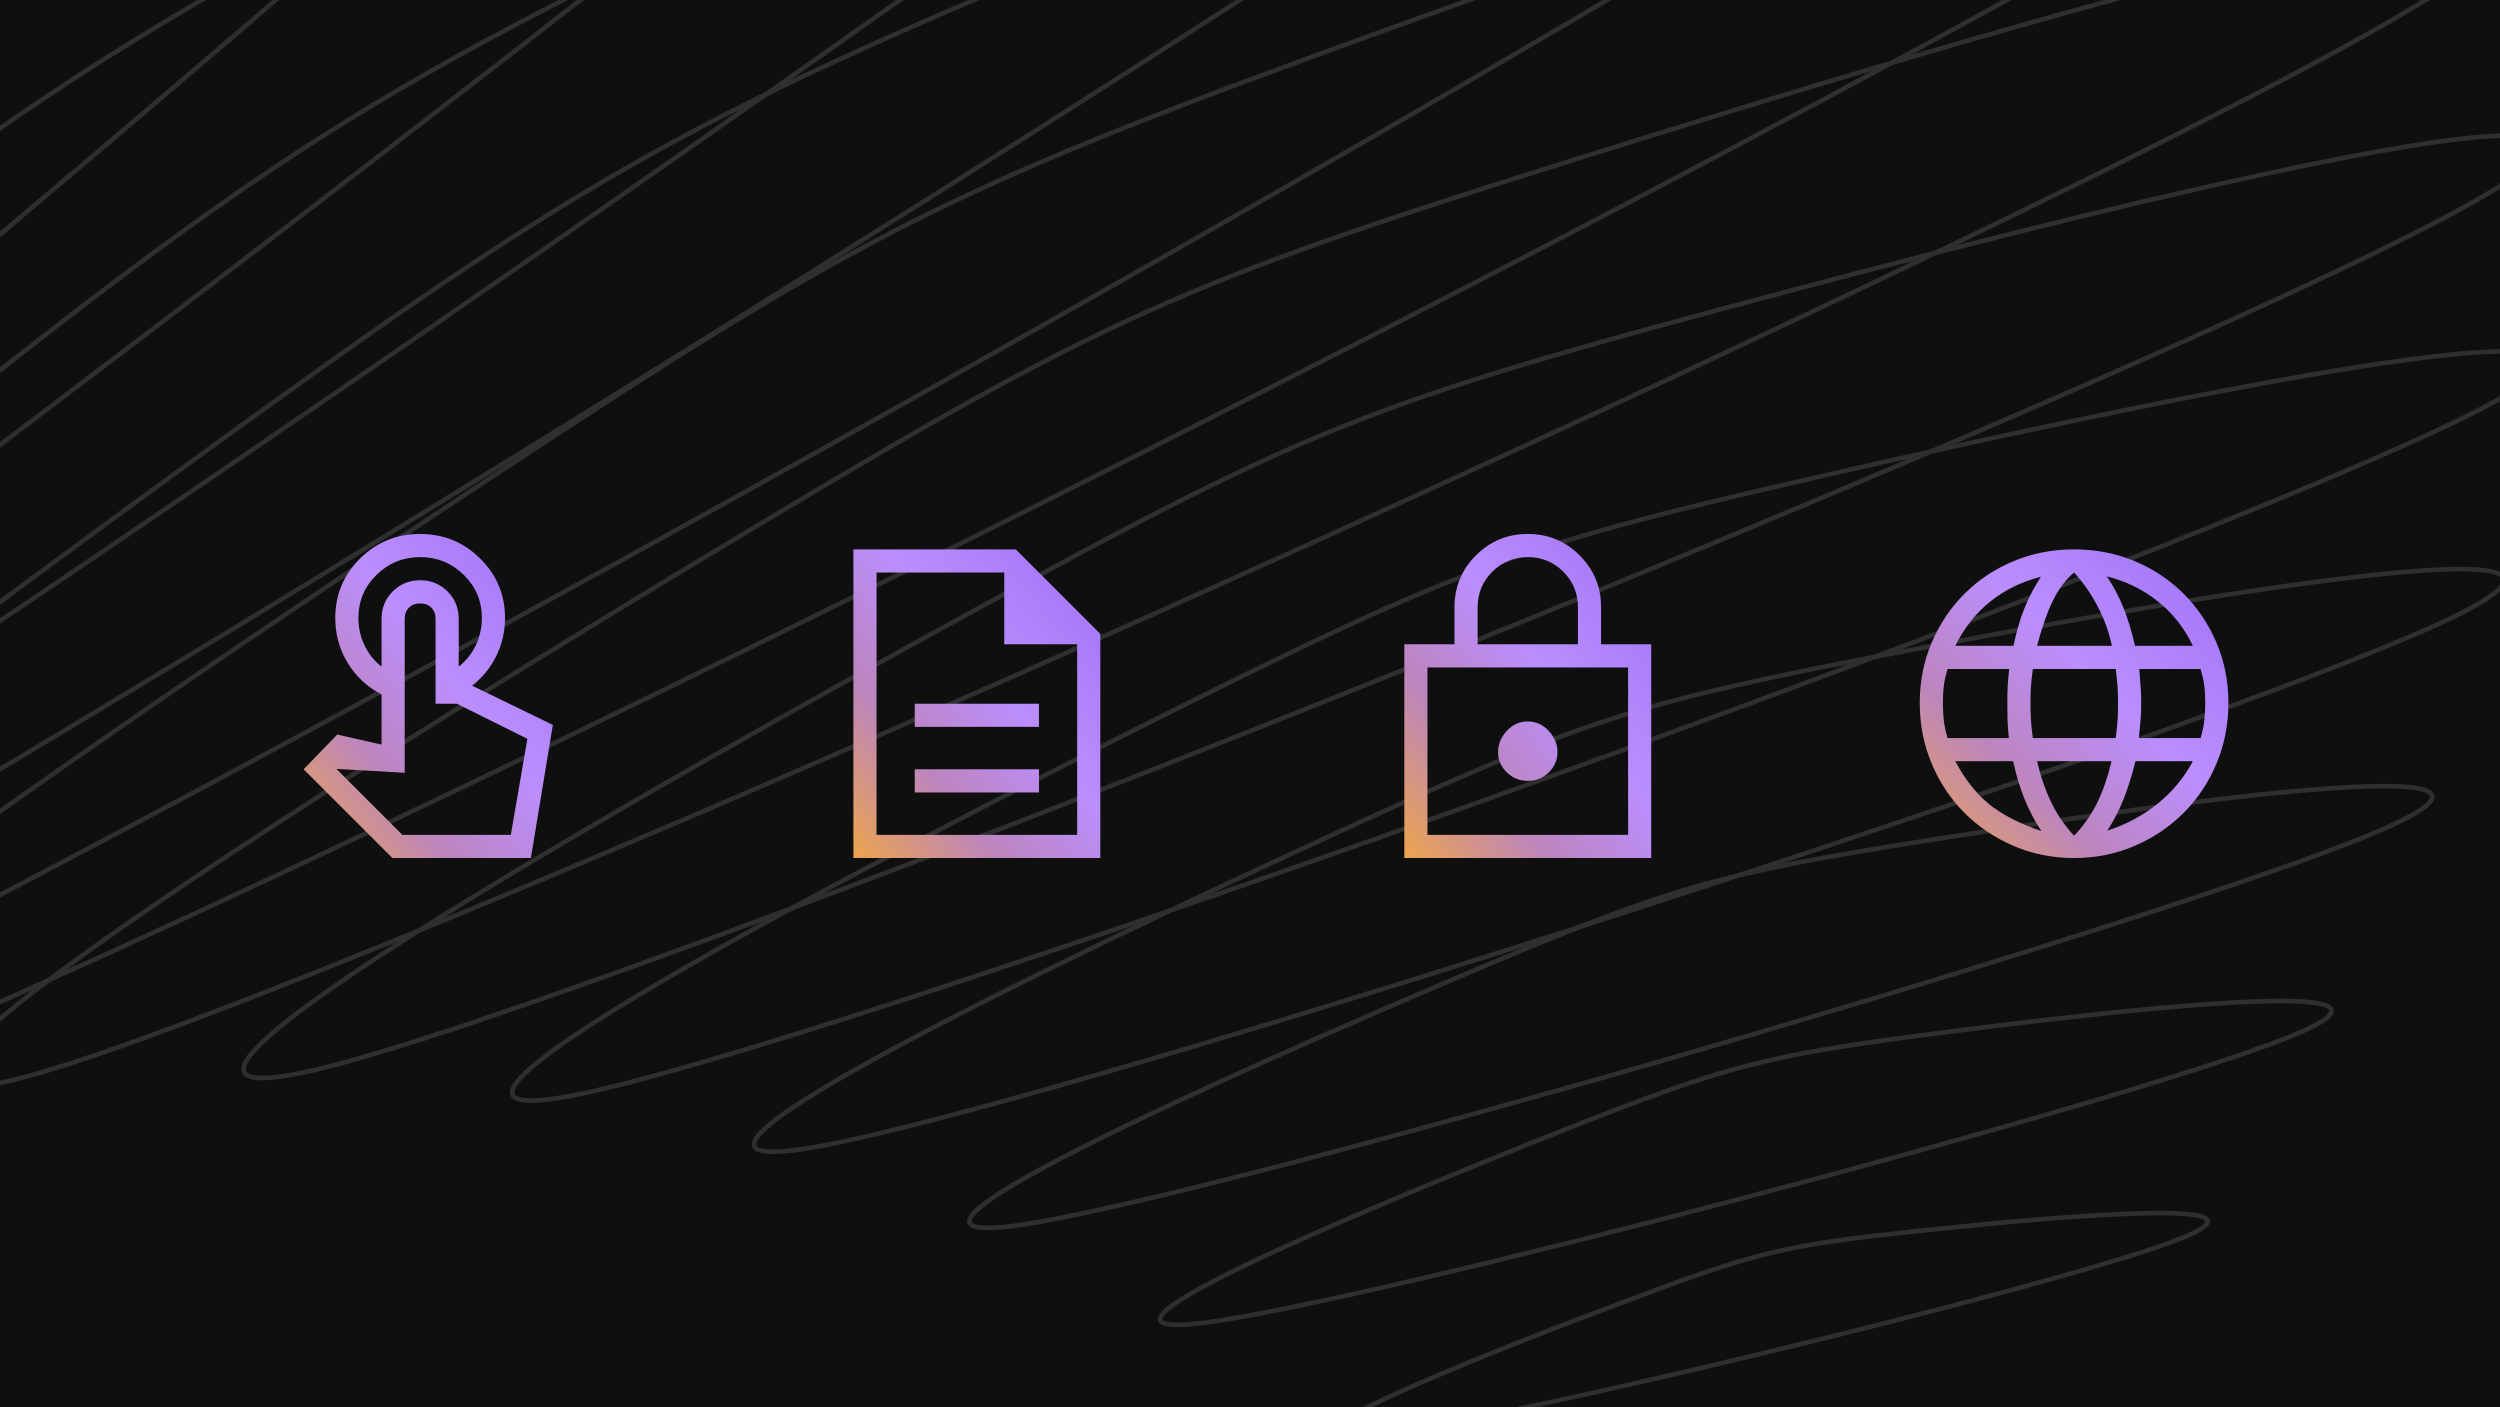 <svg width="540" height="304" viewBox="0 0 540 304" fill="none" xmlns="http://www.w3.org/2000/svg">
<g clip-path="url(#clip0_4261_42722)">
<rect width="540" height="304" fill="#0F0F10"/>
<path d="M363.324 318.53C381.811 311.9 385.745 311.005 403.955 309.344C422.166 307.683 459.869 304.77 441.382 311.4C422.895 318.029 342.924 336.103 324.714 337.764C306.503 339.426 344.836 325.16 363.324 318.53Z" stroke="#2F2F30"/>
<path d="M351.866 280.788C379.51 270.433 385.404 269.005 412.85 266.051C440.296 263.097 497.136 257.766 469.492 268.121C441.848 278.477 321.824 307.473 294.382 310.434C266.936 313.388 324.222 291.144 351.866 280.788Z" stroke="#2F2F30"/>
<path d="M336.211 244.714C372.88 230.159 380.752 228.089 417.539 223.3C454.341 218.514 530.58 209.643 493.915 224.205C457.246 238.759 297.199 280.894 260.397 285.68C223.606 290.461 299.553 259.262 336.211 244.714Z" stroke="#2F2F30"/>
<path d="M315.201 210.968C360.678 191.626 370.49 188.774 416.752 181.465C463.014 174.156 558.923 160.318 513.446 179.66C467.98 198.996 268.121 257.063 221.859 264.372C175.597 271.681 269.727 230.317 315.201 210.968Z" stroke="#2F2F30"/>
<path d="M287.848 180.294C341.798 155.477 353.556 151.683 409.335 141.037C465.118 130.398 580.882 109.873 526.928 134.682C472.967 159.504 233.873 236.75 178.09 247.389C122.307 258.028 233.883 205.108 287.848 180.294Z" stroke="#2F2F30"/>
<path d="M253.428 153.454C315.412 122.442 329.04 117.521 394.338 102.638C459.633 87.748 595.25 58.639 533.269 89.658C471.288 120.678 193.984 220.686 128.689 235.576C63.402 250.454 191.447 184.474 253.428 153.454Z" stroke="#2F2F30"/>
<path d="M211.549 131.253C280.941 93.286 296.358 87.074 371.024 66.974C445.693 46.88 600.939 7.157 531.547 45.124C462.143 83.096 148.281 209.594 73.612 229.687C-1.058 249.78 142.142 169.217 211.549 131.253Z" stroke="#2F2F30"/>
<path d="M162.088 114.423C238.12 68.804 255.227 61.099 338.986 34.813C422.733 8.532 597.075 -43.858 521.032 1.767C444.992 47.399 96.859 204.075 13.115 230.363C-70.644 256.649 86.049 160.056 162.088 114.423Z" stroke="#2F2F30"/>
<path d="M105.313 103.632C187.062 49.7 205.7 40.349 298.085 6.92C390.484 -26.507 583.03 -93.564 501.28 -39.631C419.542 14.296 40.16 204.625 -52.225 238.053C-144.624 271.48 23.575 157.559 105.313 103.632Z" stroke="#2F2F30"/>
<path d="M41.832 99.34C128.205 36.574 148.195 25.414 248.607 -16.031C349.019 -57.476 558.535 -141.051 472.174 -78.29C385.8 -15.524 -21.139 211.525 -121.547 252.977C-221.959 294.422 -44.541 162.106 41.832 99.34Z" stroke="#2F2F30"/>
<path d="M-27.469 101.809C62.336 29.81 83.477 16.726 191.142 -33.505C298.795 -83.731 523.743 -185.459 433.927 -113.454C344.121 -41.455 -86.104 224.845 -193.757 275.071C-301.422 325.301 -117.275 173.808 -27.469 101.809Z" stroke="#2F2F30"/>
<path d="M-101.445 111.029C-9.452 29.554 12.608 14.446 126.615 -45.181C240.618 -104.815 479.159 -226.011 387.166 -144.536C295.162 -63.054 -153.661 244.372 -267.676 304.012C-381.683 363.639 -193.45 192.51 -101.445 111.029Z" stroke="#2F2F30"/>
<path d="M-178.825 126.686C-85.883 35.645 -63.145 18.457 56.233 -51.037C175.616 -120.522 425.768 -262.181 332.83 -171.133C239.889 -80.092 -222.688 269.658 -342.082 339.149C-461.461 408.642 -271.766 217.726 -178.825 126.686Z" stroke="#2F2F30"/>
<path d="M-258.218 148.154C-165.536 47.611 -142.36 28.32 -18.594 -51.308C105.167 -130.943 364.882 -293.673 272.204 -193.123C179.51 -92.574 -292.063 299.97 -415.825 379.605C-539.59 459.233 -350.912 248.703 -258.218 148.154Z" stroke="#2F2F30"/>
<path d="M303.333 185.333V139.167H314.167V131.167C314.167 126.786 315.711 123.052 318.801 119.965C321.89 116.877 325.626 115.333 330.009 115.333C334.392 115.333 338.125 116.877 341.208 119.965C344.292 123.052 345.833 126.786 345.833 131.167V139.167H356.667V185.333H303.333ZM319.167 139.167H340.833V131.167C340.833 128.157 339.781 125.6 337.677 123.493C335.572 121.387 333.016 120.333 330.01 120.333C327.003 120.333 324.445 121.387 322.333 123.493C320.222 125.6 319.167 128.157 319.167 131.167V139.167ZM308.333 180.333H351.667V144.167H308.333V180.333ZM330.014 168.667C331.783 168.667 333.292 168.055 334.542 166.831C335.792 165.607 336.417 164.135 336.417 162.417C336.417 160.75 335.787 159.236 334.528 157.875C333.268 156.514 331.755 155.833 329.986 155.833C328.218 155.833 326.708 156.514 325.458 157.875C324.208 159.236 323.583 160.764 323.583 162.458C323.583 164.153 324.213 165.611 325.472 166.833C326.732 168.056 328.246 168.667 330.014 168.667Z" fill="url(#paint0_linear_4261_42722)"/>
<path d="M197.583 171.167H224.417V166.167H197.583V171.167ZM197.583 157H224.417V152H197.583V157ZM184.333 185.333V118.667H219.417L237.667 136.917V185.333H184.333ZM216.917 139.167V123.667H189.333V180.333H232.667V139.167H216.917Z" fill="url(#paint1_linear_4261_42722)"/>
<path d="M90.75 115.333C95.806 115.333 100.125 117.097 103.708 120.625C107.292 124.153 109.083 128.444 109.083 133.5C109.083 136.389 108.458 139.111 107.208 141.667C105.958 144.222 104.195 146.389 101.917 148.167H99.084V144C100.695 142.722 101.931 141.167 102.792 139.333C103.653 137.5 104.083 135.556 104.083 133.5C104.083 129.833 102.778 126.722 100.167 124.167C97.556 121.611 94.417 120.333 90.75 120.333C87.084 120.333 83.945 121.611 81.334 124.167C78.722 126.722 77.417 129.833 77.417 133.5C77.417 135.556 77.847 137.5 78.709 139.333C79.57 141.167 80.806 142.722 82.417 144V150C79.306 148.389 76.861 146.111 75.084 143.167C73.306 140.222 72.417 137 72.417 133.5C72.417 128.444 74.209 124.153 77.792 120.625C81.375 117.097 85.695 115.333 90.75 115.333ZM84.75 185.333L65.584 166.167L72.834 158.667L82.417 160.833V133.667C82.417 131.333 83.222 129.361 84.834 127.75C86.445 126.139 88.417 125.333 90.75 125.333C93.084 125.333 95.056 126.139 96.667 127.75C98.278 129.361 99.084 131.333 99.084 133.667V148H101.75L119.417 156.583L114.667 185.333H84.75ZM86.917 180.333H110.333L113.917 159.583L98.667 152H94.084V133.667C94.084 132.667 93.778 131.861 93.167 131.25C92.556 130.639 91.75 130.333 90.75 130.333C89.75 130.333 88.945 130.639 88.334 131.25C87.722 131.861 87.417 132.667 87.417 133.667V166.917L72.667 166.083L86.917 180.333Z" fill="url(#paint2_linear_4261_42722)"/>
<path d="M448 185.333C443.333 185.333 438.972 184.458 434.917 182.708C430.861 180.958 427.333 178.583 424.333 175.583C421.333 172.583 418.972 169.042 417.25 164.958C415.528 160.875 414.667 156.5 414.667 151.833C414.667 147.167 415.528 142.819 417.25 138.792C418.972 134.764 421.333 131.25 424.333 128.25C427.333 125.25 430.861 122.903 434.917 121.208C438.972 119.514 443.333 118.667 448 118.667C452.667 118.667 457.028 119.514 461.083 121.208C465.139 122.903 468.667 125.25 471.667 128.25C474.667 131.25 477.028 134.764 478.75 138.792C480.472 142.819 481.333 147.167 481.333 151.833C481.333 156.5 480.472 160.875 478.75 164.958C477.028 169.042 474.667 172.583 471.667 175.583C468.667 178.583 465.139 180.958 461.083 182.708C457.028 184.458 452.667 185.333 448 185.333ZM448 180.5C449.944 178.5 451.569 176.208 452.875 173.625C454.18 171.042 455.25 167.972 456.083 164.417H440C440.778 167.75 441.819 170.75 443.125 173.417C444.43 176.083 446.055 178.444 448 180.5ZM440.917 179.5C439.528 177.389 438.333 175.111 437.333 172.667C436.333 170.222 435.5 167.472 434.833 164.417H422.333C424.444 168.361 426.889 171.458 429.667 173.708C432.444 175.958 436.194 177.889 440.917 179.5ZM455.167 179.417C459.167 178.139 462.764 176.222 465.958 173.667C469.153 171.111 471.722 168.028 473.667 164.417H461.25C460.528 167.417 459.68 170.139 458.708 172.583C457.736 175.028 456.555 177.306 455.167 179.417ZM420.667 159.417H433.917C433.75 157.917 433.653 156.569 433.625 155.375C433.597 154.181 433.583 153 433.583 151.833C433.583 150.444 433.611 149.208 433.667 148.125C433.722 147.042 433.833 145.833 434 144.5H420.667C420.278 145.833 420.014 147.028 419.875 148.083C419.736 149.139 419.667 150.389 419.667 151.833C419.667 153.278 419.736 154.569 419.875 155.708C420.014 156.847 420.278 158.083 420.667 159.417ZM439.083 159.417H457C457.222 157.694 457.361 156.292 457.417 155.208C457.472 154.125 457.5 153 457.5 151.833C457.5 150.722 457.472 149.653 457.417 148.625C457.361 147.597 457.222 146.222 457 144.5H439.083C438.861 146.222 438.722 147.597 438.667 148.625C438.611 149.653 438.583 150.722 438.583 151.833C438.583 153 438.611 154.125 438.667 155.208C438.722 156.292 438.861 157.694 439.083 159.417ZM462 159.417H475.333C475.722 158.083 475.986 156.847 476.125 155.708C476.264 154.569 476.333 153.278 476.333 151.833C476.333 150.389 476.264 149.139 476.125 148.083C475.986 147.028 475.722 145.833 475.333 144.5H462.083C462.25 146.444 462.361 147.931 462.417 148.958C462.472 149.986 462.5 150.944 462.5 151.833C462.5 153.056 462.458 154.208 462.375 155.292C462.292 156.375 462.167 157.75 462 159.417ZM461.167 139.5H473.667C471.833 135.667 469.319 132.472 466.125 129.917C462.93 127.361 459.25 125.556 455.083 124.5C456.472 126.556 457.653 128.778 458.625 131.167C459.597 133.556 460.444 136.333 461.167 139.5ZM440 139.5H456.167C455.555 136.556 454.528 133.708 453.083 130.958C451.639 128.208 449.944 125.778 448 123.667C446.222 125.167 444.722 127.139 443.5 129.583C442.278 132.028 441.111 135.333 440 139.5ZM422.333 139.5H434.917C435.528 136.5 436.305 133.819 437.25 131.458C438.194 129.097 439.389 126.806 440.833 124.583C436.667 125.639 433.028 127.417 429.917 129.917C426.805 132.417 424.278 135.611 422.333 139.5Z" fill="url(#paint3_linear_4261_42722)"/>
</g>
<defs>
<linearGradient id="paint0_linear_4261_42722" x1="299.733" y1="191.283" x2="372.091" y2="135.25" gradientUnits="userSpaceOnUse">
<stop stop-color="#E76F51"/>
<stop offset="0" stop-color="#F9AD2E"/>
<stop offset="0.343" stop-color="#BC85BE"/>
<stop offset="0.604" stop-color="#BB8EFE"/>
<stop offset="1" stop-color="#9D72F5"/>
</linearGradient>
<linearGradient id="paint1_linear_4261_42722" x1="180.733" y1="191" x2="250.413" y2="134.342" gradientUnits="userSpaceOnUse">
<stop stop-color="#E76F51"/>
<stop offset="0" stop-color="#F9AD2E"/>
<stop offset="0.343" stop-color="#BC85BE"/>
<stop offset="0.604" stop-color="#BB8EFE"/>
<stop offset="1" stop-color="#9D72F5"/>
</linearGradient>
<linearGradient id="paint2_linear_4261_42722" x1="61.95" y1="191.283" x2="134.473" y2="134.595" gradientUnits="userSpaceOnUse">
<stop stop-color="#E76F51"/>
<stop offset="0" stop-color="#F9AD2E"/>
<stop offset="0.343" stop-color="#BC85BE"/>
<stop offset="0.604" stop-color="#BB8EFE"/>
<stop offset="1" stop-color="#9D72F5"/>
</linearGradient>
<linearGradient id="paint3_linear_4261_42722" x1="410.167" y1="191" x2="481.333" y2="118.667" gradientUnits="userSpaceOnUse">
<stop stop-color="#E76F51"/>
<stop offset="0" stop-color="#F9AD2E"/>
<stop offset="0.343" stop-color="#BC85BE"/>
<stop offset="0.604" stop-color="#BB8EFE"/>
<stop offset="1" stop-color="#9D72F5"/>
</linearGradient>
<clipPath id="clip0_4261_42722">
<rect width="540" height="304" fill="white"/>
</clipPath>
</defs>
</svg>
